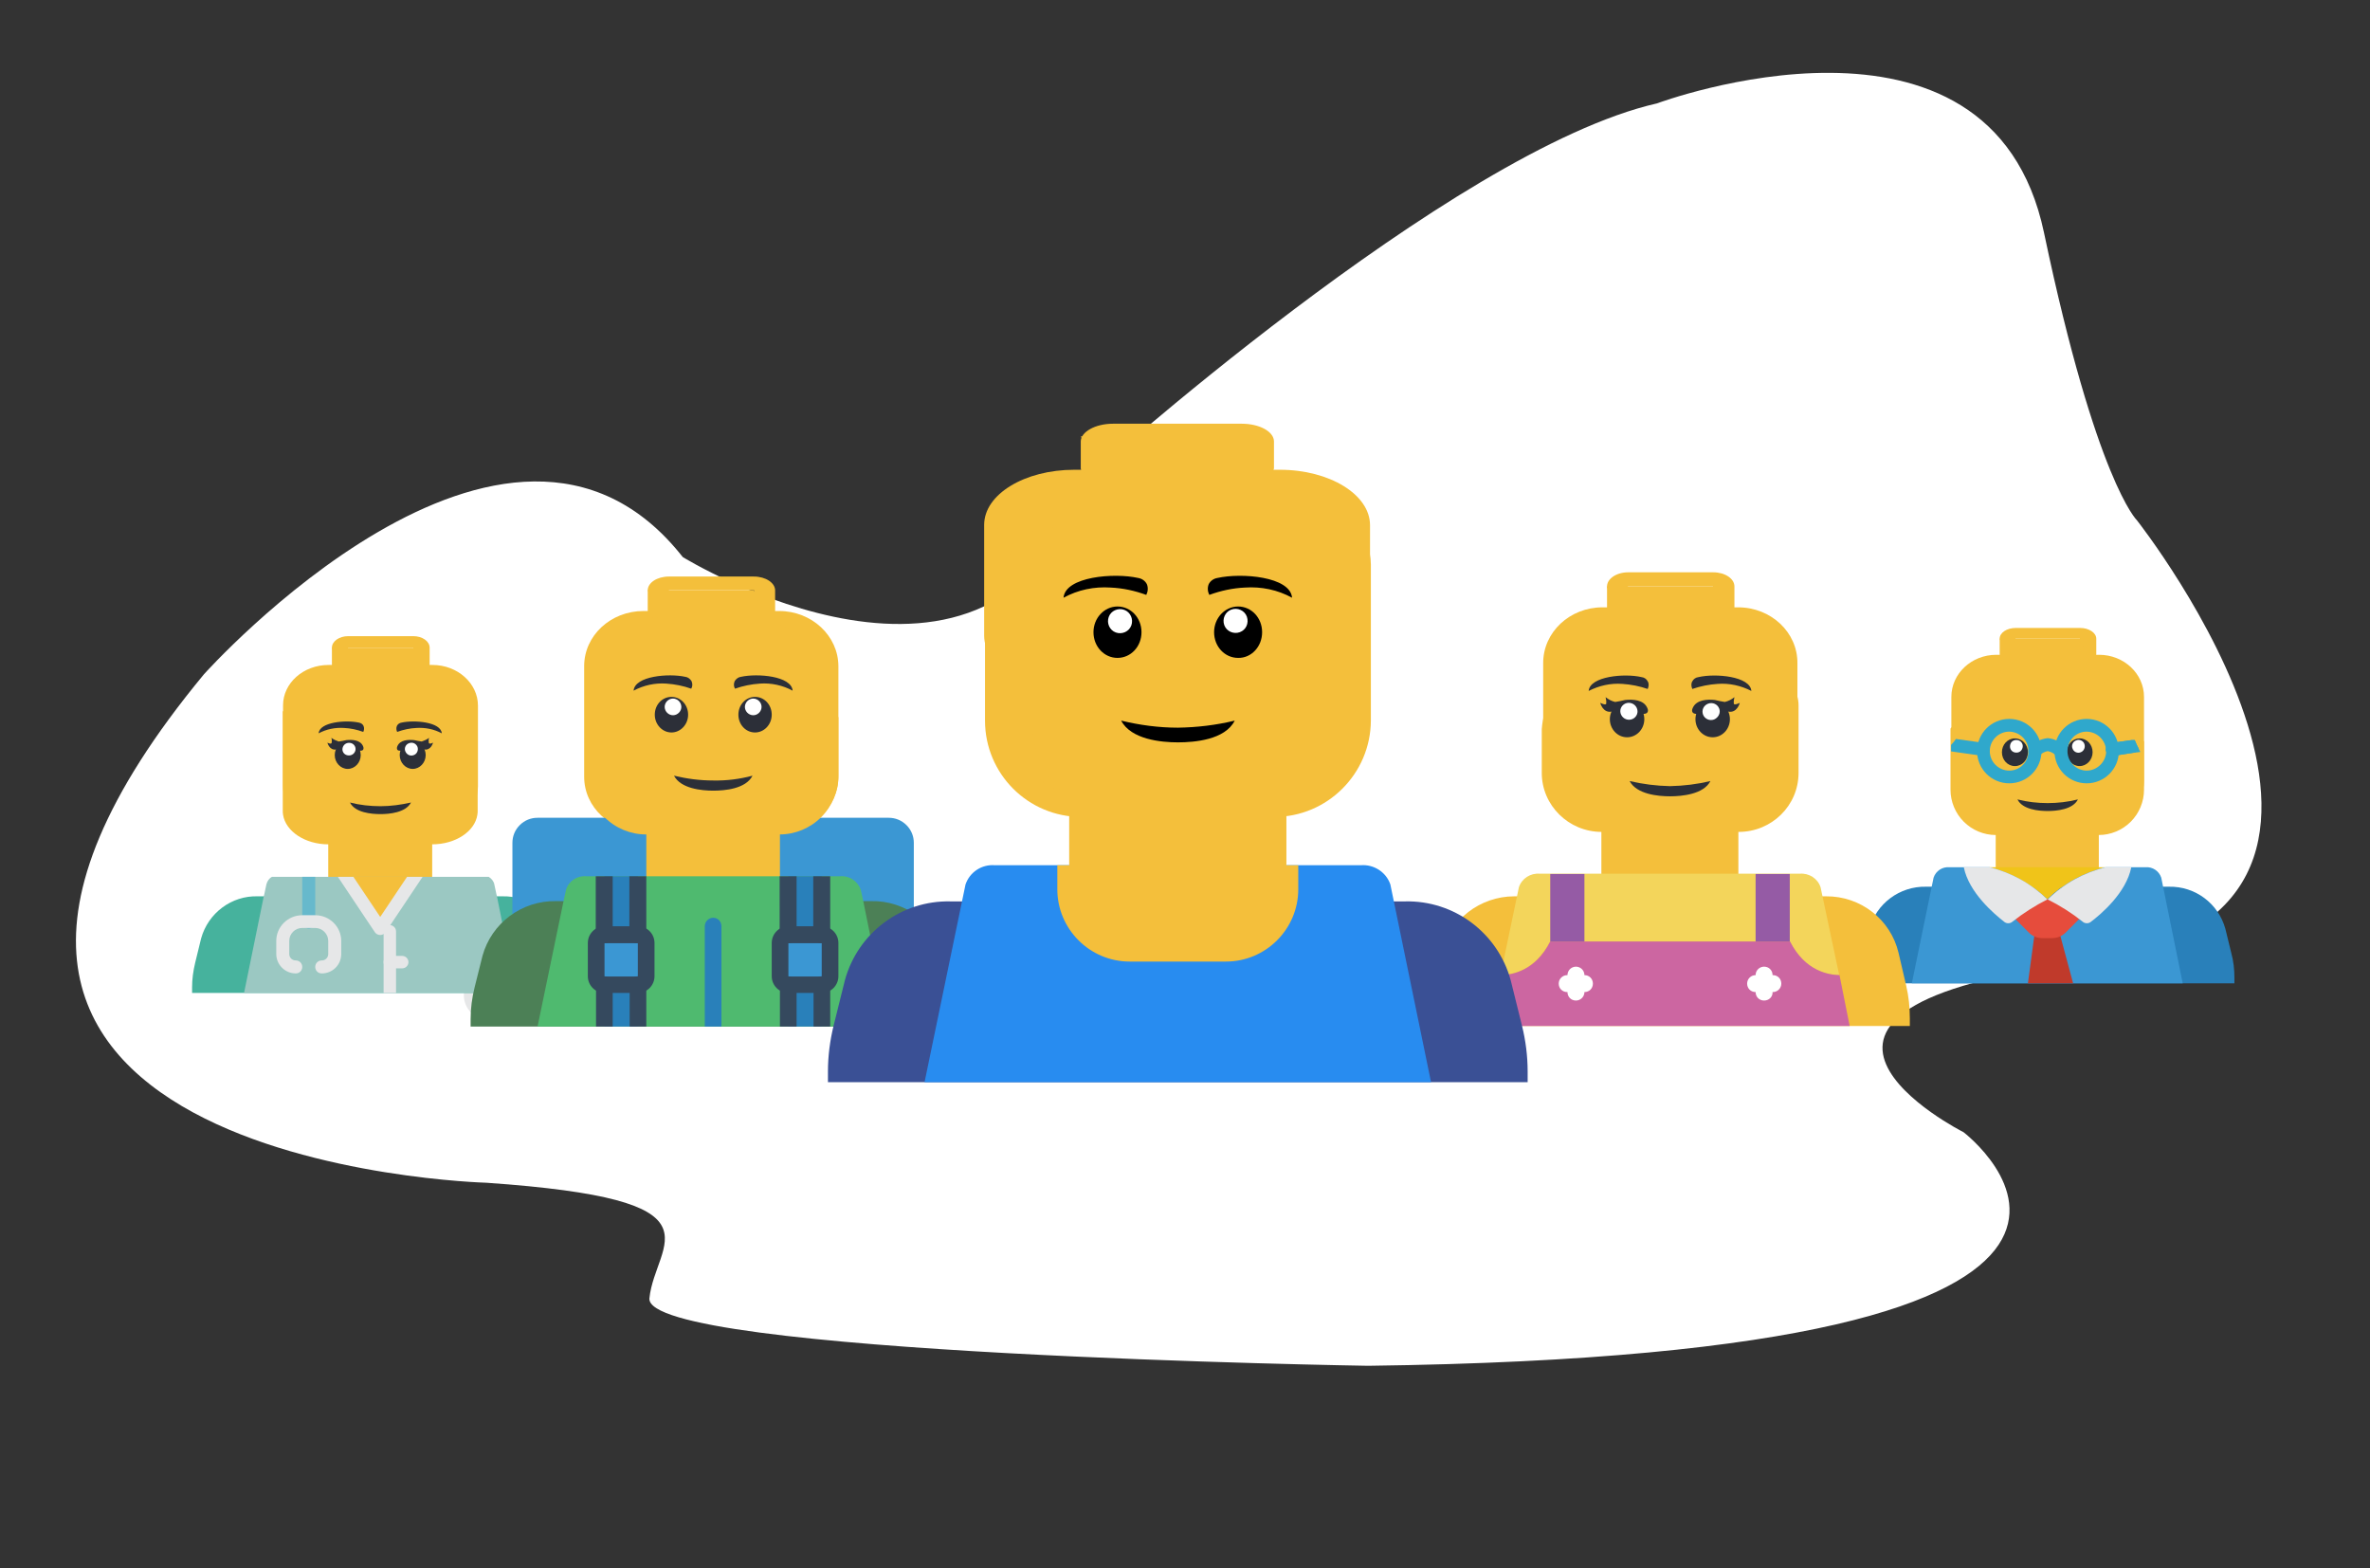 <svg id="Calque_1" xmlns="http://www.w3.org/2000/svg" xmlns:xlink="http://www.w3.org/1999/xlink" viewBox="0 0 839 555.2" style="enable-background:new 0 0 839 555.2"><rect x="0" y="0" width="839" height="555.2" fill="#333333" stroke="none"/><style>.st0{fill:#fff}.st1{fill:#f4bf3b}.st2{fill:#67b9cc}.st3{fill:#bdc3c7}.st4{fill:#e6e7e8}.st5{fill:#46b29d}.st6{fill:#9bc8c2}.st7{fill:#2c2f38}.st8{fill:#2980ba}.st9{fill:#f0c419}.st10{fill:#3b97d3}.st11{fill:#2fa8cc}.st12{fill:#c03a2b}.st13{fill:#e64c3c}.st14{fill:#f3d55b}.st15{fill:#cc66a1}.st16{fill:#955ba5}.st17{fill:none}.st18{fill:#f7a037}.st19{fill:#f08c0a}.st20{fill:#3e5eaf}.st21{fill:#3a5095}.st22{fill:#359cef}.st23{fill:#288cf0}.st24{fill:#fc9d2b}.st25{fill:#ffd26e}.st26{fill:#4c8056}.st27{fill:#4fba6f}.st28{fill:#35495e}</style><path class="st0" d="M383.9 170.4c-31.6 95-142.2 26.8-142.2 26.8-62-78.8-169.5 41.5-169.5 41.5-143.6 173.6 1e2 180 1e2 180 86.5 6 59.7 20.9 57.7 40.9-1.9 19.9 254.4 23.9 254.4 23.9 314.2-4 210.8-82.7 210.8-82.7s-87.2-44 42.5-60 18.9-156.6 18.9-156.6-14.4-13.8-32.9-101.8c-18.9-89.9-137-45.8-137-45.8C513.9 53.1 383.8 170.3 383.9 170.4z"/><g><path class="st1" d="M615.3 215h-48c-11.6.0-21 8.8-21 19.7v39.4c0 10.9 9.4 19.7 21 19.7h48c11.6.0 21-8.8 21-19.7v-39.3C636.4 223.9 627 215 615.3 215z"/><path class="st1" d="M610.1 217.5h-37.5c-2.1.0-3.7-1.1-3.7-2.5v-7.4c0-2.7 3.3-5 7.5-5h30.1c4.1.0 7.5 2.2 7.5 5v7.4C613.8 216.4 612.2 217.5 610.1 217.5zM576.3 212.6h30.1v-5h-30.1v5 0z"/><path class="st1" d="M568.8 207.6H606.4L610.1 217.5H572.6z"/></g><g><path class="st1" d="M743.1 231.8h-36.4c-8.8.0-15.9 6.7-15.9 14.9v29.8c0 8.2 7.1 14.9 15.9 14.9h36.4c8.8.0 15.9-6.7 15.9-14.9v-29.8C759 238.5 751.9 231.8 743.1 231.8z"/><path class="st1" d="M739.1 233.6h-28.4c-1.6.0-2.8-.8-2.8-1.9v-5.6c0-2.1 2.5-3.8 5.7-3.8h22.8c3.1.0 5.7 1.7 5.7 3.8v5.6C742 232.8 740.7 233.6 739.1 233.6zM713.5 229.9h22.8v-3.8h-22.8V229.9v0z"/><path class="st1" d="M707.9 226.1H736.3L739.1 233.6H710.7z"/></g><g><path class="st1" d="M453.1 166.3h-72.8c-17.6.0-31.9 8.7-31.9 19.5V225c0 10.8 14.3 19.5 31.9 19.5h72.8c17.6.0 31.9-8.7 31.9-19.5v-39.1C485 175.1 470.7 166.3 453.1 166.3z"/><path class="st1" d="M445.2 168.8h-56.9c-3.1.0-5.7-1.4-5.7-3.1v-9.4c0-3.4 5.1-6.3 11.4-6.3h45.6c6.3.0 11.4 2.8 11.4 6.3v9.4C450.9 167.4 448.3 168.8 445.2 168.8zM394 162.5h45.6v-6.3H394V162.5v0z"/><path class="st1" d="M382.6 154.5H439.5L445.2 164.3H388.3z"/></g><g><path class="st1" d="M153.1 235.4h-36.8c-8.9.0-16.1 6.4-16.1 14.3v28.7c0 7.9 7.2 14.3 16.1 14.3h36.8c8.9.0 16.1-6.4 16.1-14.3v-28.6C169.2 241.9 162 235.4 153.1 235.4z"/><path class="st1" d="M149.1 237.5h-28.7c-1.6.0-2.9-.9-2.9-2v-6.2c0-2.3 2.6-4.1 5.8-4.1h23c3.2.0 5.8 1.8 5.8 4.1v6.1C152 236.5 150.7 237.5 149.1 237.5zM123.2 233.4h23v-4.1h-23L123.2 233.4v0z"/><path class="st1" d="M117.5 229.3H146.2L149.1 237.5H120.3z"/></g><g><path class="st1" d="M275.8 216.3h-48c-11.6.0-21 8.7-21 19.5V275c0 10.8 9.4 19.5 21 19.5h48c11.6.0 21-8.7 21-19.5v-39.1C296.8 225.1 287.4 216.3 275.8 216.3z"/><path class="st1" d="M270.6 218.8H233c-2.1.0-3.7-1.1-3.7-2.4V209c0-2.7 3.3-4.9 7.5-4.9h30.1c4.1.0 7.5 2.2 7.5 4.9v7.4C274.3 217.6 272.6 218.8 270.6 218.8zM236.8 213.8h30.1v-4.9h-30.1L236.8 213.8v0z"/><path class="st1" d="M229.3 208.9h37.5L270.6 218.8H233z"/></g><path class="st2" d="M175.1 328.3v17.4c0 1.2-1 2.2-2.2 2.2s-2.2-1-2.2-2.2v-17.4H175.1z"/><path class="st3" d="M179.5 352.3c0 3.6-2.9 6.5-6.5 6.5s-6.5-2.9-6.5-6.5 2.9-6.5 6.5-6.5S179.5 348.7 179.5 352.3z"/><path class="st4" d="M172.9 361c-4.8.0-8.7-3.9-8.7-8.7s3.9-8.7 8.7-8.7 8.7 3.9 8.7 8.7C181.7 357.1 177.8 361 172.9 361zM172.9 347.9c-2.4.0-4.4 2-4.4 4.4s2 4.4 4.4 4.4 4.4-2 4.4-4.4C177.3 349.9 175.4 347.9 172.9 347.9z"/><g><path class="st1" d="M116.2 294.4H153v27.4h-36.8V294.4z"/><path class="st5" d="M201.2 349.5v2H68v-2c0-2.9.4-5.8 1.1-8.7l2.1-8.6c2.5-9 10.8-15.2 20.1-14.9h86.6c9.4-.2 17.7 6 20.1 14.9l2.1 8.6C200.9 343.6 201.2 346.5 201.2 349.5z"/><path class="st6" d="M182.8 351.5H86.4l7-34.3.2-.8.7-3.3c.3-1.2 1-2.2 2-2.7H173c1 .6 1.8 1.6 2 2.7l.7 3.3.2.8L182.8 351.5z"/><path class="st1" d="M169.1 251.8v35.3c0 .4.0.8-.1 1.2v.1c-.9 6-7.8 10.5-16 10.5h-36.8c-8.2.0-15.1-4.6-16-10.5v-.1c-.1-.4-.1-.8-.1-1.2v-35.3H169.1z"/><path class="st1" d="M120.8 310.4l13.8 20.6 13.8-20.6"/><path class="st2" d="M111.6 310.4v16c0 1.3-1 2.3-2.3 2.3s-2.3-1-2.3-2.3v-16H111.6z"/><path class="st4" d="M113.9 344.6c-1.3.0-2.3-1-2.3-2.3s1-2.3 2.3-2.3 2.3-1 2.3-2.3v-4.6c0-2.5-2.1-4.6-4.6-4.6H107c-2.5.0-4.6 2-4.6 4.6v4.6c0 1.3 1 2.3 2.3 2.3s2.3 1 2.3 2.3-1 2.3-2.3 2.3c-3.8.0-6.9-3.1-6.9-6.9v-4.6c0-5 4.1-9.1 9.2-9.1h4.6c5.1.0 9.2 4.1 9.2 9.1v4.6C120.8 341.6 117.7 344.6 113.9 344.6z"/><path class="st4" d="M149.6 310.4 136.5 330c-.4.6-1.1 1-1.9 1-.8.0-1.5-.4-1.9-1l-13.1-19.6h5.5l9.5 14.2 9.5-14.2h5.5z"
		/><path class="st4" d="M140.2 329.7v21.8h-4.4v-21.8c0-1.2 1-2.2 2.2-2.2S140.2 328.5 140.2 329.7z"/><path class="st4" d="M142.4 342.8H138c-1.2.0-2.2-1-2.2-2.2s1-2.2 2.2-2.2h4.4c1.2.0 2.2 1 2.2 2.2C144.6 341.8 143.6 342.8 142.4 342.8z"/><g><path class="st7" d="M145.5 284.1c-1.9 3.6-7.7 4.1-10.8 4.1-3.2.0-9-.5-10.8-4.1 3.5.9 7.2 1.3 10.8 1.3S141.9 284.9 145.5 284.1z"/><path class="st7" d="M128.6 259.1c-2.2-.8-4.5-1.3-6.8-1.4-3.1-.2-6.2.4-9 1.9.3-4 9.6-4.8 14.2-3.8.7.1 1.4.5 1.7 1.2S128.9 258.5 128.6 259.1z"/><path class="st7" d="M140.6 259.1c2.2-.8 4.5-1.3 6.8-1.4 3.1-.2 6.2.4 9 1.9-.3-4-9.6-4.8-14.2-3.8-.7.1-1.4.5-1.7 1.2C140.2 257.7 140.3 258.5 140.6 259.1z"/><path class="st7" d="M115.9 262.9c0 0 .7 2.9 3.2 2.4 2.5-.6 3 .5 5.2.3.7-.1 1.5.0 2.2.1.5.1 1.1.1 1.6.0.7-.2.7-1 .4-1.6-1-2.2-3.8-2.3-5.9-2.1-.9.2-1.8.4-2.7.5-.9-.3-1.8-.7-2.6-1.3.2.6.2 1.2.1 1.8C117.2 263.6 115.9 262.9 115.9 262.9z"/><path class="st7" d="M127.7 267.3c0-2.7-2.1-4.9-4.6-4.9s-4.6 2.2-4.6 4.9c0 2.7 2.1 4.9 4.6 4.9S127.7 270 127.7 267.3z"/></g><path class="st0" d="M124.4 263.1c-1.2-.4-2.5.1-3 1.3-.5 1.2.1 2.5 1.3 2.9 1.2.4 2.5-.1 3-1.3C126.2 264.9 125.6 263.5 124.4 263.1z"/><path class="st7" d="M153.3 262.9c0 0-.7 2.9-3.2 2.4-2.5-.6-3 .5-5.2.3-.7-.1-1.5.0-2.2.1-.5.1-1.1.1-1.6.0-.7-.2-.7-1-.4-1.6 1-2.2 3.8-2.3 5.9-2.1.9.2 1.8.4 2.7.5.9-.3 1.8-.7 2.6-1.3-.2.6-.2 1.2-.1 1.8C152 263.6 153.3 262.9 153.3 262.9z"/><path class="st7" d="M150.7 267.3c0-2.7-2.1-4.9-4.6-4.9s-4.6 2.2-4.6 4.9c0 2.7 2.1 4.9 4.6 4.9C148.6 272.2 150.7 270 150.7 267.3z"/><path class="st0" d="M147.8 264.4c-.5-1.2-1.8-1.8-3-1.3-1.2.4-1.8 1.8-1.3 2.9.5 1.2 1.8 1.8 3 1.3C147.6 266.9 148.2 265.6 147.8 264.4z"/></g><g><path class="st8" d="M765.9 348.1H791v-2c0-2.9-.3-5.8-1.1-8.7l-2.1-8.6c-2.5-9-10.7-15.1-20-14.9h-86c-9.3-.2-17.6 6-20 14.9l-2.1 8.6c-.7 2.8-1.1 5.8-1.1 8.7v2H765.9z"/><path class="st1" d="M706.5 288.7H743V314h-36.5V288.7z"/><path class="st1" d="M759 262.5v17.1c0 4.2-1.7 8.3-4.7 11.3s-7.1 4.7-11.3 4.7h-36.5c-4.2.0-8.3-1.7-11.3-4.7s-4.7-7.1-4.7-11.3v-21.7c.6-.6 1.2-1.3 1.7-2.1 2.2-2.8 4-6 5.1-9.4 2.3-6.8 4.6-9.1 9.1-9.1 4.6.0 9.1 6.8 25.1 6.8s18.3-6.8 18.3-6.8c1.4 6.4 3.3 12.6 5.6 18.8.0.1.1.2.1.3.4 1 .9 2 1.3 2.8.2.4.4.8.6 1.2C757.9 261.2 758.4 261.9 759 262.5z"/><path class="st9" d="M745.3 307c-7.7 1.9-14.8 5.8-20.6 11.4-5.7-5.6-12.8-9.5-20.6-11.4H745.3z"/><path class="st10" d="M772.7 348.1h-95.9l7.7-37.4c.8-2.4 3.1-3.9 5.6-3.7h14.1c7.7 1.9 14.8 5.8 20.6 11.4 5.7-5.6 12.8-9.5 20.6-11.4h14.1c2.5-.2 4.8 1.3 5.6 3.7L772.7 348.1z"/><g><path class="st11" d="M729.5 268.2c-.6.0-1.2-.2-1.6-.7-.8-.8-1.8-1.4-3-1.6-1.1.2-2.2.8-3 1.6-.9.9-2.3.9-3.2.0s-.9-2.3.0-3.2c1.7-1.7 3.8-2.7 6.2-3 2.3.2 4.5 1.3 6.2 3 .7.7.8 1.6.5 2.5C731.3 267.6 730.5 268.2 729.5 268.2z"/><path class="st11" d="M704.4 265.3c0 .1.0.2.0.3-.2 1.1-1.1 2-2.3 2-.1.0-.2.0-.3.0l-1.9-.3-9.2-1.3v-2.3c.6-.6 1.2-1.3 1.7-2.1l7.9 1.1 2.2.3C703.6 263.2 704.4 264.1 704.4 265.3z"/><path class="st11" d="M757.7 266.2l-2.5.3-5.2.8-1.9.3c-.1.0-.2.0-.3.0-.5.0-1.1-.2-1.5-.5-.2-.2-.4-.4-.5-.6s-.2-.5-.3-.8c0-.4.0-.7.1-1.1v-.1c.1-.2.3-.5.4-.7.1-.1.2-.2.3-.3.3-.3.7-.4 1.1-.5l2.2-.3 5-.7c.1.0.2.0.3.0l.8-.1c0 .1.1.2.1.3.4 1 .9 2 1.3 2.8C757.3 265.4 757.5 265.8 757.7 266.2z"/><path class="st11" d="M757.1 265c-.3.8-1 1.4-1.9 1.5l-5.2.8-1.9.3c-.1.0-.2.0-.3.0-.5.0-1.1-.2-1.5-.5-.2-.2-.4-.4-.5-.6s-.2-.5-.3-.8c-.1-.4.0-.7.1-1.1v-.1c.1-.2.3-.5.4-.7.1-.1.2-.2.3-.3.3-.3.7-.4 1.1-.5l2.2-.3 5-.7c.1.0.2.0.3.0.3.0.6.1.9.2C756.2 263.2 756.6 264.1 757.1 265z"/></g><path class="st12" d="M733.9 348.1l-4.6-17.1h-9.1l-2.3 17.1h16z"/><path class="st13" d="M736 325.4l-4.7 4.7c-1.3 1.3-3 2-4.8 2H723c-1.8.0-3.6-.7-4.8-2l-4.7-4.7 4.5-7.9 6.8.9 10.4-1 1.1 8.4L736 325.4z"/><path class="st4" d="M724.8 318.4c-4.4 2.2-8.6 4.9-12.4 7.9-.8.7-2 .7-2.8.1C706 323.6 697 316 695.2 307h9.1C712 308.9 719.1 312.8 724.8 318.4z"/><path class="st4" d="M754.5 307c-1.8 9.1-10.8 16.7-14.4 19.4-.8.6-2 .6-2.8-.1-3.9-3.1-8-5.7-12.4-7.9 5.7-5.6 12.8-9.5 20.6-11.4H754.5z"/><path class="st7" d="M735.6 283c-1.8 3.6-7.6 4.1-10.7 4.1-3.2.0-8.9-.5-10.7-4.1 3.5.9 7.1 1.3 10.7 1.3C728.4 284.3 732 283.9 735.6 283z"/><path class="st7" d="M717.9 266.3c0-2.7-2-4.9-4.6-4.9s-4.6 2.2-4.6 4.9c0 2.7 2 4.9 4.6 4.9S717.9 269 717.9 266.3z"/><path class="st0" d="M714.6 262.1c-1.2-.4-2.5.1-2.9 1.3-.4 1.2.1 2.5 1.3 2.9s2.5-.1 2.9-1.3C716.4 263.8 715.8 262.5 714.6 262.1z"/><path class="st7" d="M740.8 266.3c0-2.7-2-4.9-4.6-4.9-2.5.0-4.6 2.2-4.6 4.9.0 2.7 2 4.9 4.6 4.9C738.7 271.2 740.8 269 740.8 266.3z"/><path class="st0" d="M737.9 263.4c-.4-1.2-1.8-1.8-2.9-1.3-1.2.4-1.8 1.8-1.3 2.9.4 1.2 1.8 1.8 2.9 1.3C737.7 265.9 738.3 264.6 737.9 263.4z"/><path class="st11" d="M711.3 277.3c-6.3.0-11.4-5.1-11.4-11.4s5.1-11.4 11.4-11.4c6.3.0 11.4 5.1 11.4 11.4C722.7 272.2 717.6 277.3 711.3 277.3zM711.3 259c-3.8.0-6.9 3.1-6.9 6.9s3.1 6.9 6.9 6.9 6.8-3.1 6.8-6.9C718.1 262.1 715.1 259.1 711.3 259z"/><path class="st11" d="M738.7 277.3c-6.3.0-11.4-5.1-11.4-11.4s5.1-11.4 11.4-11.4c6.3.0 11.4 5.1 11.4 11.4C750.1 272.2 745 277.3 738.7 277.3zM738.7 259c-3.8.0-6.8 3.1-6.8 6.9s3.1 6.9 6.8 6.9 6.9-3.1 6.9-6.9C745.5 262.1 742.5 259.1 738.7 259z"/></g><path class="st1" d="M643.9 363.2h32.2v-2.7c0-3.9-.4-7.8-1.3-11.6l-2.7-11.6c-2.8-11.8-13.4-20.1-25.7-20H536.1c-12.2.0-22.9 8.3-25.7 20l-2.7 11.6c-.9 3.8-1.4 7.7-1.3 11.6v2.7H643.9z"/><path class="st1" d="M566.9 291.4h48.5v20.9h-48.5V291.4z"/><path class="st14" d="M651.1 345.2c-3.8-.1-12.1-1.3-17.5-11.9h-84.9c-5.4 10.6-13.7 11.8-17.5 11.9l6.5-31.1c1-3.1 4.1-5.1 7.4-4.8h92c3.3-.3 6.4 1.7 7.4 4.8L651.1 345.2z"/><path class="st15" d="M654.8 363.2H527.5l3.8-18c3.8-.1 12.1-1.3 17.5-11.9h84.9c5.4 10.6 13.7 11.8 17.5 11.9L654.8 363.2z"/><path class="st1" d="M636.7 249.7v23.9c0 11.6-9.5 20.9-21.2 20.9H567c-11.7.0-21.2-9.4-21.2-20.9v-15.5c0-1.7 3-26.4 21.2-26.4 14.2.0 30.3-3 36.4-17.9.0.0 9.3 18.3 25.7 24.9C633.7 240.5 636.7 244.8 636.7 249.7z"/><path class="st16" d="M548.8 309.4h12.1v23.9h-12.1V309.4z"/><path class="st16" d="M621.5 309.4h12.1v23.9h-12.1V309.4z"/><path class="st0" d="M557.9 354.2c-1.7.0-3-1.3-3-3v-6c0-1.7 1.4-3 3-3s3 1.3 3 3v6C560.9 352.9 559.5 354.2 557.9 354.2z"/><path class="st0" d="M560.9 351.2h-6.1c-1.7.0-3-1.3-3-3s1.4-3 3-3h6.1c1.7.0 3 1.3 3 3C563.9 349.9 562.6 351.2 560.9 351.2z"/><path class="st0" d="M624.5 354.2c-1.7.0-3-1.3-3-3v-6c0-1.7 1.4-3 3-3 1.7.0 3 1.3 3 3v6C627.6 352.9 626.2 354.2 624.5 354.2z"/><path class="st0" d="M627.6 351.2h-6.1c-1.7.0-3-1.3-3-3s1.4-3 3-3h6.1c1.7.0 3 1.3 3 3C630.6 349.9 629.2 351.2 627.6 351.2z"/><g><path class="st7" d="M605.5 276.5c-2.4 4.7-10.1 5.4-14.3 5.4s-11.8-.7-14.3-5.4c4.7 1.1 9.5 1.7 14.3 1.8C596.1 278.2 600.9 277.6 605.5 276.5z"/><path class="st7" d="M583.3 243.9c-2.9-1-5.9-1.6-9-1.8-4.1-.3-8.2.6-11.9 2.5.4-5.2 12.7-6.3 18.7-4.9 1 .1 1.8.7 2.2 1.5C583.8 242 583.7 243 583.3 243.9z"/><path class="st7" d="M599.1 243.9c2.9-1 5.9-1.6 9-1.8 4.1-.3 8.2.6 11.9 2.5-.4-5.2-12.7-6.3-18.7-4.9-1 .1-1.8.7-2.2 1.5C598.6 242 598.7 243 599.1 243.9z"/><path class="st7" d="M566.5 248.8c0 0 .9 3.8 4.2 3.1s4 .7 6.9.5c1-.1 2 0 2.9.2.7.2 1.4.2 2.1.0 1-.3.9-1.4.5-2.1-1.3-2.8-5.1-3-7.8-2.7-1.2.3-2.3.5-3.5.7-1.3-.3-2.4-.9-3.4-1.7.2.8.3 1.6.2 2.4C568.2 249.7 566.5 248.8 566.5 248.8z"/><path class="st7" d="M582.1 254.6c0-3.5-2.7-6.4-6.1-6.4-3.3.0-6.1 2.9-6.1 6.4s2.7 6.4 6.1 6.4C579.4 261 582.1 258.1 582.1 254.6z"/></g><path class="st0" d="M577.7 249c-1.6-.6-3.3.2-3.9 1.7-.6 1.5.2 3.3 1.8 3.9 1.6.6 3.3-.2 3.9-1.7C580.1 251.4 579.3 249.6 577.7 249z"/><path class="st7" d="M615.9 248.8c0 0-.9 3.8-4.2 3.1s-4 .7-6.9.5c-1-.1-2 0-2.9.2-.7.2-1.4.2-2.1.0-1-.3-.9-1.4-.5-2.1 1.3-2.8 5.1-3 7.8-2.7 1.2.3 2.3.5 3.5.7 1.3-.3 2.4-.9 3.4-1.7-.2.8-.3 1.6-.2 2.4C614.2 249.7 615.9 248.8 615.9 248.8z"/><path class="st7" d="M612.4 254.6c0-3.5-2.7-6.4-6.1-6.4s-6.1 2.9-6.1 6.4 2.7 6.4 6.1 6.4S612.4 258.1 612.4 254.6z"/><path class="st0" d="M608.6 250.8c-.6-1.5-2.3-2.3-3.9-1.7-1.6.6-2.4 2.3-1.8 3.9.6 1.5 2.3 2.3 3.9 1.7C608.4 254 609.2 252.3 608.6 250.8z"/><path class="st17" d="M340.1 387.4h-46.9c-2.4.0-4.3-1.9-4.3-4.3v-3.8c0-5.8.7-11.6 2.1-17.2l4-16.1c5-18.7 22.2-31.6 41.6-31.2h4c2.4.0 4.3 1.9 4.3 4.3s-1.9 4.3-4.3 4.3h-4c-15.5-.4-29.2 9.8-33.3 24.7l-4 16.1c-1.2 4.8-1.8 9.8-1.8 14.7h42.7c2.4.0 4.3 1.9 4.3 4.3C344.4 385.5 342.5 387.4 340.1 387.4z"/><path class="st17" d="M540.7 387.4h-46.9c-2.4.0-4.3-1.9-4.3-4.3s1.9-4.3 4.3-4.3h42.7c0-5-.6-9.9-1.8-14.7l-4-16.1c-4.1-14.9-17.8-25.1-33.3-24.7h-4c-2.4.0-4.3-1.9-4.3-4.3s1.9-4.3 4.3-4.3h4c19.4-.4 36.6 12.4 41.6 31.2l4 16.1c1.4 5.6 2.1 11.4 2.1 17.2v3.8C545 385.5 543.1 387.4 540.7 387.4z"/><g><path class="st10" d="M181.4 323.6v-25.2c0-2.4.9-4.6 2.6-6.3 1.7-1.7 3.9-2.6 6.3-2.6h124.3c2.4.0 4.6.9 6.3 2.6 1.7 1.7 2.6 3.9 2.6 6.3v25.2H181.4z"/><path class="st1" d="M228.8 289.4h47.3V316h-47.3V289.4z"/><path class="st26" d="M338.3 360.8v2.6H166.6v-2.6c0-3.8.5-7.6 1.4-11.2l2.8-11.2c3.2-11.6 13.9-19.6 26-19.4h111.5c12.1-.3 22.8 7.7 26 19.4l2.8 11.2C337.8 353.2 338.3 357 338.3 360.8z"/><path class="st27" d="M314.6 363.4H190.3l9.2-44.4.9-4.1c1-3.1 4-5 7.2-4.7h89.8c3.2-.3 6.2 1.7 7.3 4.7l.9 4.1L314.6 363.4z"
		/><path class="st1" d="M296.8 253.9v20.7c0 5.5-2.2 10.8-6.1 14.7-3.9 3.9-9.2 6.1-14.7 6.1h-47.3c-5.5.0-10.8-2.2-14.7-6.1-3.9-3.9-6.1-9.2-6.1-14.7v-20.7c5.9-3 11.8-11.8 11.8-23.7.0-11.8 23.7-11.8 32.5-11.8s32.6.0 32.6 11.8C285 242.1 290.9 251 296.8 253.9z"/><path class="st10" d="M214 330.9h11.8c1.6.0 3 1.3 3 3v11.8c0 1.6-1.3 3-3 3H214c-1.6.0-3-1.3-3-3v-11.8C211 332.2 212.4 330.9 214 330.9z"/><path class="st10" d="M279.1 330.9h11.8c1.6.0 3 1.3 3 3v11.8c0 1.6-1.3 3-3 3h-11.8c-1.6.0-3-1.3-3-3v-11.8C276.1 332.2 277.5 330.9 279.1 330.9z"/><path class="st8" d="M255.4 327.9v35.5h-5.9v-35.5c0-1.6 1.3-3 3-3S255.4 326.3 255.4 327.9z"/><path class="st8" d="M214 330.9v-20.7h11.8v20.7"/><path class="st8" d="M214 348.6h11.8v14.8H214V348.6z"/><path class="st8" d="M279.1 330.9v-20.7h11.8v20.7"/><path class="st8" d="M279.1 348.6h11.8v14.8h-11.8V348.6z"/><path class="st28" d="M225.8 327.9H214c-3.3.0-5.9 2.7-5.9 5.9v11.8c0 3.3 2.7 5.9 5.9 5.9h11.8c3.3.0 5.9-2.7 5.9-5.9v-11.8C231.7 330.6 229.1 327.9 225.8 327.9zM214 345.7v-11.8h11.8v11.8H214z"/><path class="st28" d="M290.9 327.9h-11.8c-3.3.0-5.9 2.7-5.9 5.9v11.8c0 3.3 2.7 5.9 5.9 5.9h11.8c3.3.0 5.9-2.7 5.9-5.9v-11.8C296.8 330.6 294.2 327.9 290.9 327.9zM279.1 345.7v-11.8h11.8v11.8H279.1z"/><path class="st28" d="M211 310.2h5.9v20.7c0 1.6-1.3 3-3 3s-3-1.3-3-3V310.2z"/><path class="st28" d="M228.8 310.2v20.7c0 1.6-1.3 3-3 3s-3-1.3-3-3v-20.7h6z"/><path class="st28" d="M216.9 348.6v14.8H211v-14.8c0-.5.1-1 .4-1.5.5-.9 1.5-1.5 2.5-1.5C215.6 345.7 216.9 347 216.9 348.6z"/><path class="st28" d="M228.8 348.6v14.8h-5.9v-14.8c0-1.6 1.3-3 3-3 1.1.0 2 .6 2.5 1.5C228.6 347.6 228.8 348.1 228.8 348.6z"/><path class="st28" d="M276.1 310.2h5.9v20.7c0 1.6-1.3 3-3 3-1.6.0-3-1.3-3-3V310.2z"/><path class="st28" d="M293.9 310.2v20.7c0 1.6-1.3 3-3 3s-3-1.3-3-3v-20.7h6z"/><path class="st28" d="M282 348.6v14.8h-5.9v-14.8c0-.5.1-1 .4-1.5.5-.9 1.5-1.5 2.5-1.5C280.7 345.7 282 347 282 348.6z"/><path class="st28" d="M293.9 348.6v14.8H288v-14.8c0-1.6 1.3-3 3-3 1.1.0 2 .6 2.5 1.5C293.7 347.6 293.9 348.1 293.9 348.6z"/><path class="st7" d="M266.4 274.6c-2.4 4.7-9.9 5.3-13.9 5.3-4.1.0-11.5-.7-13.9-5.3 4.6 1.1 9.2 1.7 13.9 1.7C257.2 276.4 261.9 275.8 266.4 274.6z"/><path class="st7" d="M244.7 243.8c-2.8-1-5.8-1.6-8.8-1.8-4-.3-8.1.6-11.6 2.5.4-5.2 12.4-6.2 18.3-4.9.9.1 1.7.7 2.2 1.5C245.2 242 245.2 243 244.7 243.8z"/><path class="st7" d="M243.6 253c0-3.5-2.6-6.3-5.9-6.3s-5.9 2.8-5.9 6.3c0 3.5 2.7 6.3 5.9 6.3S243.6 256.5 243.6 253z"/><path class="st0" d="M239.3 247.5c-1.5-.6-3.2.2-3.8 1.7-.6 1.5.2 3.2 1.7 3.8 1.5.6 3.2-.2 3.8-1.7C241.6 249.8 240.8 248.1 239.3 247.5z"/><path class="st7" d="M260.2 243.8c2.8-1 5.8-1.6 8.8-1.8 4-.3 8.1.6 11.6 2.5-.4-5.2-12.4-6.2-18.3-4.9-.9.1-1.7.7-2.2 1.5C259.7 242 259.7 243 260.2 243.8z"/><path class="st7" d="M273.2 253c0-3.5-2.6-6.3-5.9-6.3-3.3.0-5.9 2.8-5.9 6.3.0 3.5 2.6 6.3 5.9 6.3C270.5 259.3 273.2 256.5 273.2 253z"/><path class="st0" d="M269.4 249.2c-.6-1.5-2.3-2.3-3.8-1.7-1.5.6-2.3 2.3-1.7 3.8.6 1.5 2.3 2.3 3.8 1.7C269.2 252.4 270 250.7 269.4 249.2z"/></g><g><path class="st1" d="M382.8 272.1h68.3V319h-68.3V272.1z"/><path class="st21" d="M493.8 383.1h47v-3.8c0-5.5-.7-10.9-2-16.2l-4-16.1c-4.6-16.8-20-28.3-37.4-27.9H336.5c-17.4-.4-32.8 11.1-37.4 27.9l-4 16.1c-1.3 5.3-2 10.8-2 16.2v3.8H493.8z"/><path class="st1" d="M352.9 199.9c0-8.9 6.7-16.2 15.6-17 2.8-.2 6.2-.4 10.1-.4 21.3.0 21.3 4.3 38.4 4.3s17.1-4.3 38.4-4.3c3.9.0 7.2.1 10.1.4 8.8.8 15.6 8.2 15.6 17v55.2c0 16.5-13.4 29.9-29.9 29.9h-68.3c-16.5.0-29.9-13.4-29.9-29.9v-55.2H352.9z"/><path class="st1" d="M365.7 199.9c0-8.8 5.4-16.3 12.4-17 2.7-.3 5.4-.4 8-.4 17.1.0 17.1 4.3 30.7 4.3 13.7.0 13.7-4.3 30.7-4.3 2.7.0 5.4.1 8 .4 7.1.7 12.4 8.2 12.4 17v55.2c0 16.5-10.7 29.9-23.9 29.9h-54.6c-13.2.0-23.9-13.4-23.9-29.9v-55.2H365.7z"/><path class="st23" d="M459.6 306.3h22.1c4.6-.4 9 2.4 10.5 6.8l14.4 70H327.3l14.5-70c1.5-4.4 5.8-7.2 10.4-6.8H459.6z"/><path class="st1" d="M459.6 306.3v8.5c0 14.1-11.5 25.6-25.6 25.6h-34.1c-14.1.0-25.6-11.5-25.6-25.6v-8.5H459.6z"/><path d="M437.1 255.1c-3.4 6.8-14.2 7.7-20.1 7.7s-16.6-1-20.1-7.7c6.6 1.6 13.3 2.5 20.1 2.5C423.8 257.5 430.5 256.7 437.1 255.1z"/><path d="M405.8 210.6c-4.1-1.5-8.3-2.4-12.6-2.6-5.8-.4-11.6.8-16.7 3.6.6-7.5 17.9-8.9 26.4-7 1.3.2 2.5 1 3.1 2.2C406.5 208 406.4 209.4 405.8 210.6z"/><path d="M404.1 223.8c0-5.1-3.8-9.1-8.5-9.1s-8.5 4.1-8.5 9.1c0 5.1 3.8 9.1 8.5 9.1S404.1 228.9 404.1 223.8z"/><path class="st0" d="M398 215.9c-2.2-.8-4.7.3-5.5 2.5s.3 4.7 2.5 5.5 4.7-.3 5.5-2.5S400.2 216.7 398 215.9z"/><path d="M428.1 210.6c4.1-1.5 8.3-2.4 12.6-2.6 5.8-.4 11.6.8 16.7 3.6-.6-7.5-17.9-8.9-26.4-7-1.3.2-2.5 1-3.1 2.2C427.4 208 427.5 209.4 428.1 210.6z"/><path d="M446.8 223.8c0-5.1-3.8-9.1-8.5-9.1s-8.5 4.1-8.5 9.1c0 5.1 3.8 9.1 8.5 9.1C443 233 446.8 228.9 446.8 223.8z"/><path class="st0" d="M441.4 218.3c-.8-2.2-3.3-3.3-5.5-2.5s-3.3 3.3-2.5 5.5 3.3 3.3 5.5 2.5S442.2 220.6 441.4 218.3z"/><path class="st17" d="M506.6 387.4H327.3c-1.3.0-2.5-.6-3.3-1.6s-1.1-2.3-.9-3.6l14.5-70c1.9-6.4 7.9-10.7 14.6-10.2h129.5c6.7-.4 12.8 3.8 14.6 10.3l14.4 70c.3 1.3-.1 2.6-.9 3.6C509.1 386.8 507.9 387.4 506.6 387.4zM332.6 378.8h168.8L488 314c-1.1-2.4-3.7-3.8-6.3-3.4H352.2c-2.6-.3-5.1 1.1-6.3 3.4L332.6 378.8z"/><path class="st1" d="M451.1 310.5h-68.3c-2.4.0-4.3-1.9-4.3-4.3v-21.3c0-2.4 1.9-4.3 4.3-4.3h68.3c2.4.0 4.3 1.9 4.3 4.3v21.3C455.4 308.6 453.4 310.5 451.1 310.5zm-64-8.5h59.8v-12.8h-59.8V302z"/><path class="st17" d="M352.9 238c-9.4.0-17.1-7.6-17.1-17.1l-1.2-39.7c-.8-12.9 3.7-25.6 12.6-35.1 8.9-9.5 21.3-14.8 34.2-14.8h35.5c2.4.0 4.3 1.9 4.3 4.3.0 2.4-1.9 4.3-4.3 4.3h-35.5c-10.6.0-20.8 4.4-28 12.2-7.3 7.8-11 18.2-10.3 28.8l1.2 40c0 2.3.9 4.5 2.5 6.1s3.8 2.5 6.1 2.6c2.4.0 4.3 1.9 4.3 4.3C357.2 236.1 355.3 238 352.9 238z"/><path class="st17" d="M481 238c-2.4.0-4.3-1.9-4.3-4.3.0-2.4 1.9-4.3 4.3-4.3 4.7.0 8.5-3.8 8.5-8.5l1.2-40c.7-10.6-3-21.1-10.2-28.9-7.3-7.8-17.4-12.2-28.1-12.2h-35.5c-2.4.0-4.3-1.9-4.3-4.3.0-2.4 1.9-4.3 4.3-4.3h35.5c13 0 25.4 5.4 34.3 14.9s13.4 22.2 12.6 35.2L498 221C498 230.4 490.3 238 481 238z"/><path class="st1" d="M451.1 289.2h-68.3c-18.9.0-34.1-15.3-34.1-34.1v-55.2c0-11.1 8.5-20.3 19.5-21.3 3.1-.3 6.6-.4 10.4-.4 7.6-.2 15.2.7 22.5 2.4 5.2 1.3 10.5 1.9 15.9 1.9 5.3.1 10.7-.6 15.9-1.9 7.4-1.8 15-2.6 22.5-2.4 3.8.0 7.3.1 10.4.4 11 1 19.4 10.2 19.5 21.3v55.2C485.2 273.9 469.9 289.2 451.1 289.2zM378.5 186.8c-3.5.0-6.8.1-9.7.4-6.6.6-11.6 6.1-11.6 12.8v55.2c0 14.1 11.5 25.6 25.6 25.6h68.3c14.1.0 25.6-11.5 25.6-25.6V2e2c0-6.6-5-12.1-11.6-12.8-2.9-.2-6.2-.4-9.7-.4-7-.2-13.9.6-20.7 2.2-5.8 1.4-11.8 2.1-17.7 2.1-6 .1-11.9-.6-17.7-2.1C392.4 187.3 385.5 186.6 378.5 186.8z"/><path class="st17" d="M434 344.7h-34.1c-16.5.0-29.9-13.4-29.9-29.9v-8.5c0-2.4 1.9-4.3 4.3-4.3s4.3 1.9 4.3 4.3v8.5c0 11.8 9.6 21.3 21.3 21.3H434c11.8.0 21.3-9.6 21.3-21.3v-8.5c0-2.4 1.9-4.3 4.3-4.3s4.3 1.9 4.3 4.3v8.5C463.9 331.3 450.5 344.7 434 344.7z"/></g></svg>